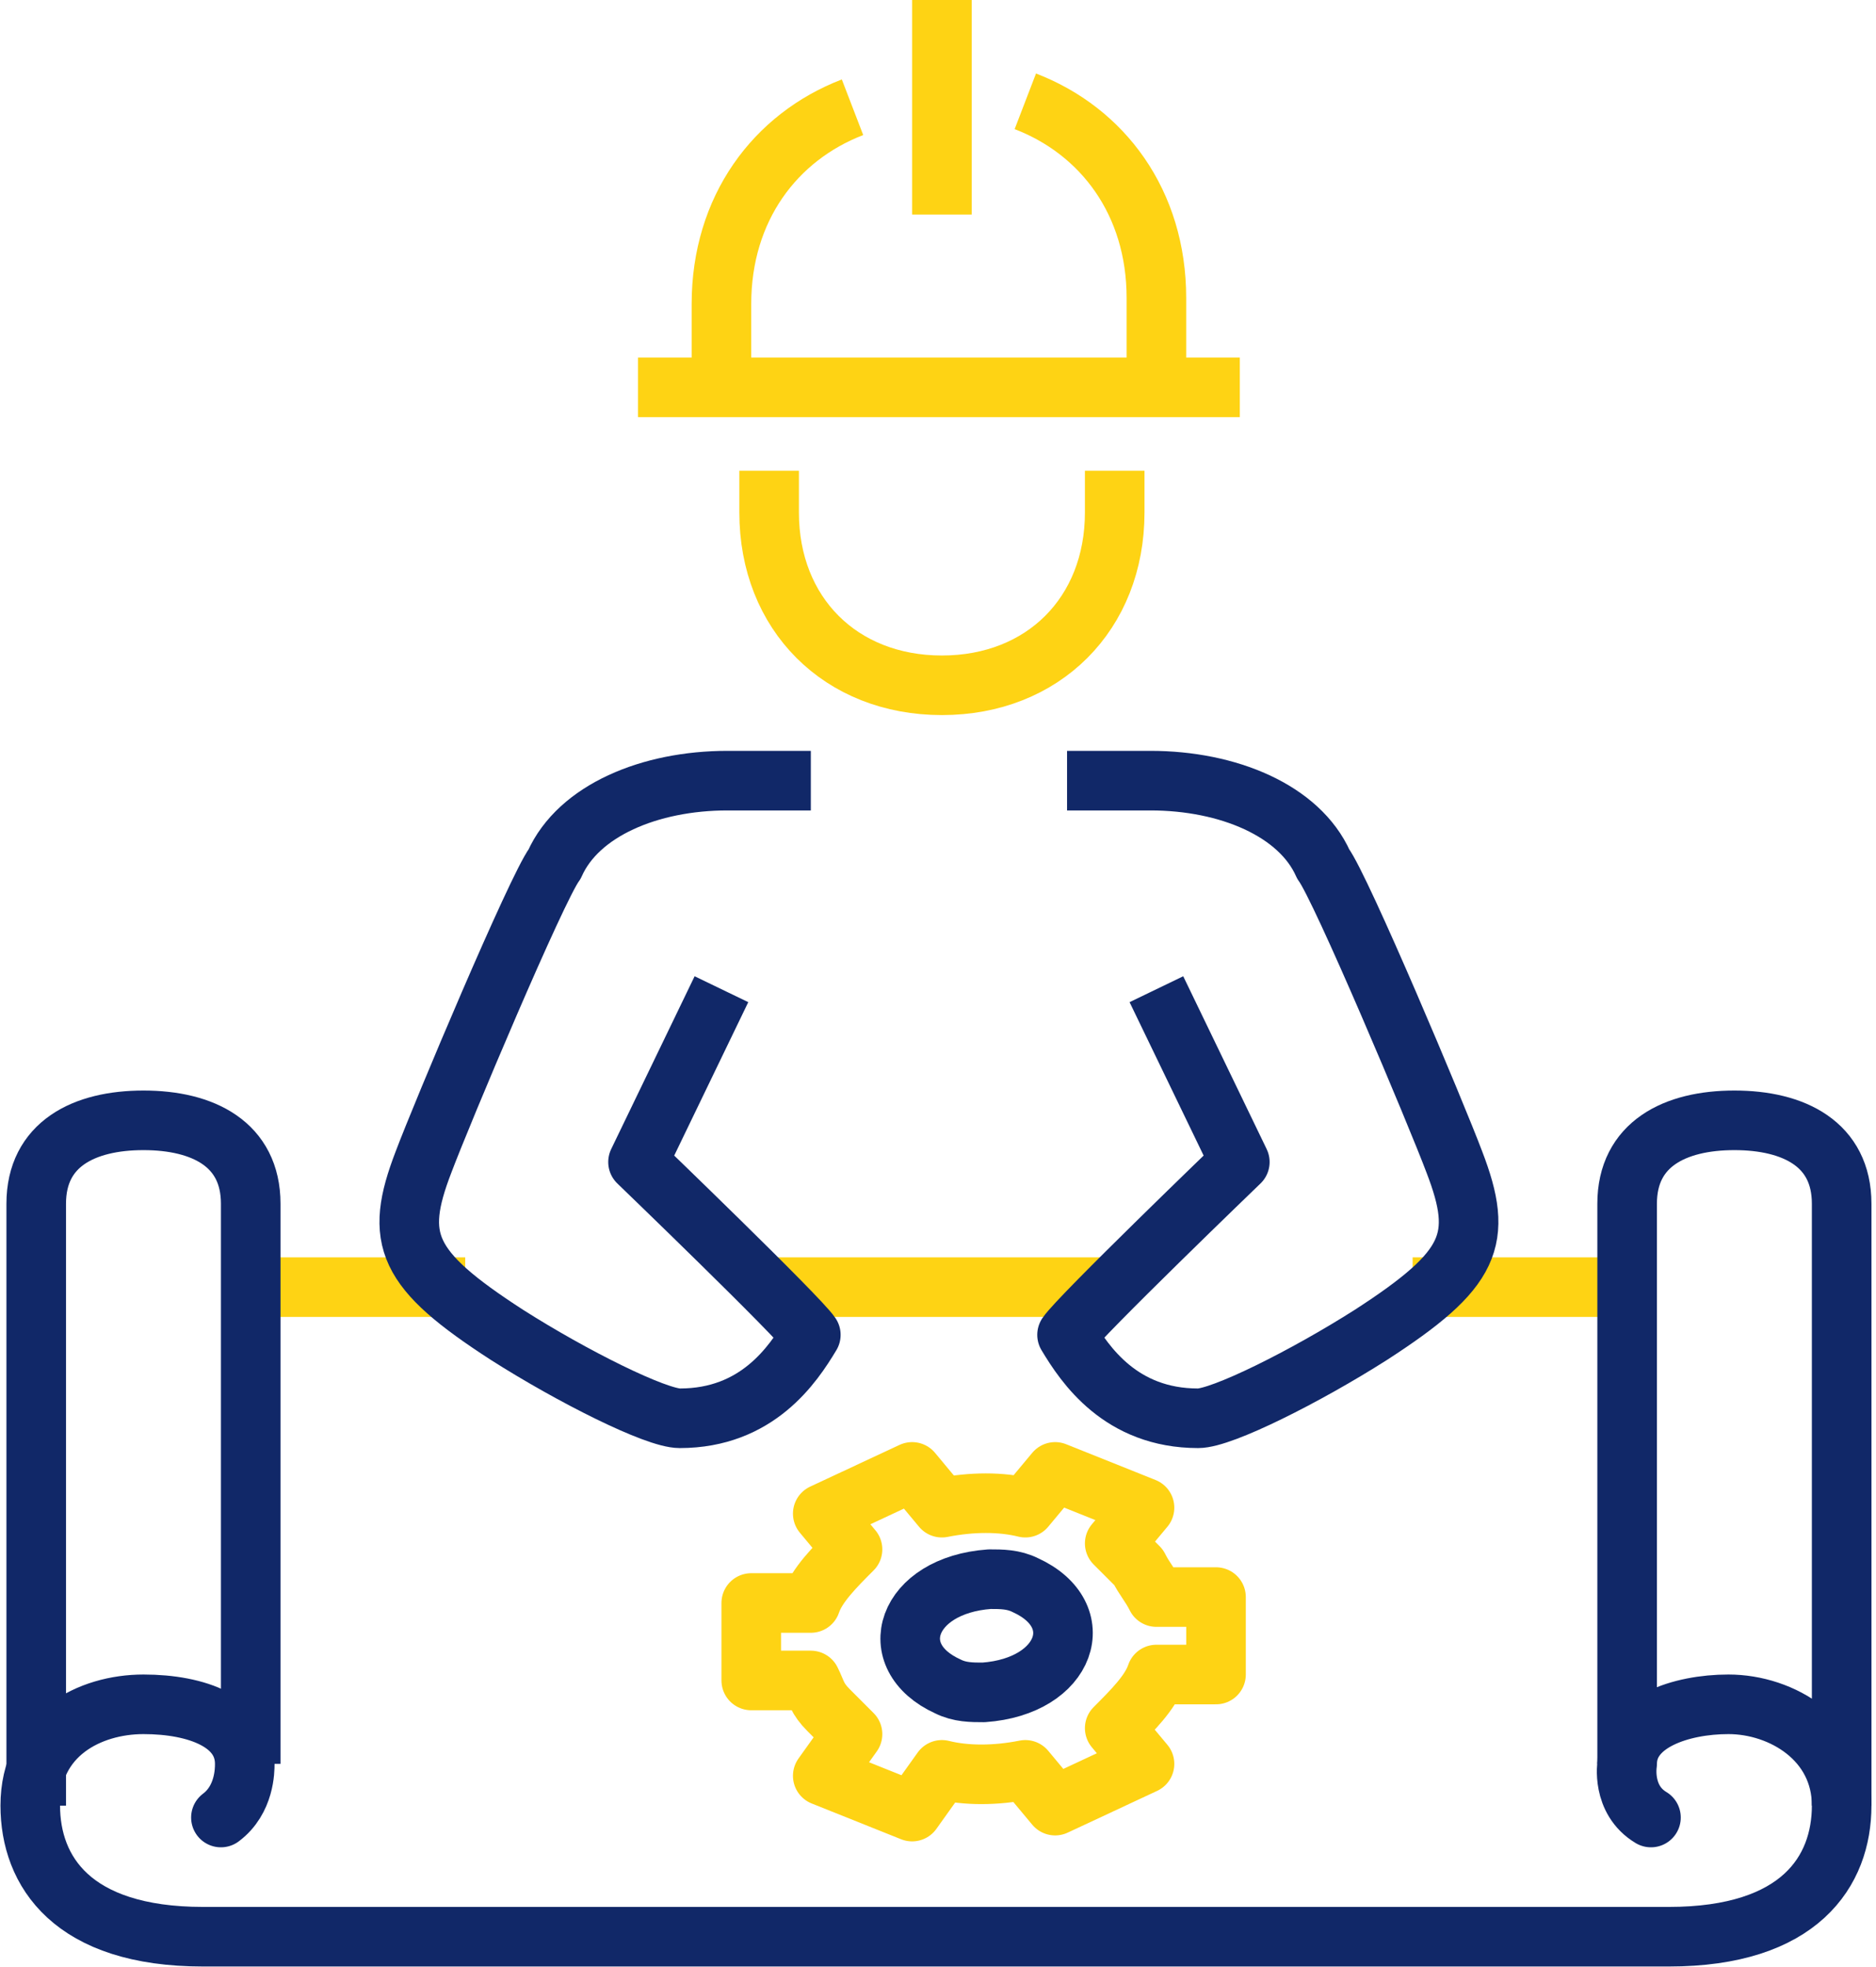 <svg width="62" height="65" viewBox="0 0 62 65" fill="none" xmlns="http://www.w3.org/2000/svg">
<path d="M8.286 42.535H15.375" stroke="#FED314" stroke-width="1.969" stroke-miterlimit="10" stroke-linejoin="round"/>
<path d="M53.775 42.535H46.686" stroke="#FED314" stroke-width="1.969" stroke-miterlimit="10" stroke-linejoin="round"/>
<path d="M25.419 42.535H36.643" stroke="#FED314" stroke-width="1.969" stroke-miterlimit="10" stroke-linejoin="round"/>
<path d="M33.886 3.348C36.446 4.332 38.218 6.695 38.218 9.846V12.603" stroke="#FED314" stroke-width="1.969" stroke-miterlimit="10"/>
<path d="M23.843 12.8V10.043C23.843 6.892 25.615 4.529 28.175 3.544" stroke="#FED314" stroke-width="1.969" stroke-miterlimit="10"/>
<path d="M31.129 0V7.089" stroke="#FED314" stroke-width="1.969" stroke-miterlimit="10"/>
<path d="M21.086 12.8H40.975" stroke="#FED314" stroke-width="1.969" stroke-miterlimit="10"/>
<path d="M25.419 15.557V16.936C25.419 20.283 27.782 22.646 31.129 22.646C34.477 22.646 36.84 20.283 36.84 16.936V15.557" stroke="#FED314" stroke-width="1.969" stroke-miterlimit="10" stroke-linejoin="round"/>
<path d="M23.843 32.689L21.086 38.4C21.086 38.4 26.403 43.52 26.797 44.111C26.206 45.095 25.025 46.868 22.465 46.868C21.677 46.868 18.92 45.489 16.754 44.111C13.406 41.945 13.012 40.96 13.997 38.4C14.588 36.825 17.738 29.341 18.329 28.554C19.117 26.782 21.48 25.797 24.04 25.797H26.797" stroke="#112868" stroke-width="1.969" stroke-miterlimit="10" stroke-linejoin="round"/>
<path d="M38.218 32.689L40.975 38.4C40.975 38.4 35.658 43.52 35.265 44.111C35.855 45.095 37.037 46.868 39.597 46.868C40.385 46.868 43.142 45.489 45.308 44.111C48.655 41.945 49.049 40.96 48.065 38.4C47.474 36.825 44.323 29.341 43.732 28.554C42.945 26.782 40.581 25.797 38.022 25.797H35.265" stroke="#112868" stroke-width="1.969" stroke-miterlimit="10" stroke-linejoin="round"/>
<path d="M1.197 59.668V39.778C1.197 37.809 2.772 37.022 4.742 37.022C6.711 37.022 8.286 37.809 8.286 39.778V58.289" stroke="#112868" stroke-width="1.969" stroke-miterlimit="10" stroke-linejoin="round"/>
<path d="M60.865 59.668V39.778C60.865 37.809 59.289 37.022 57.32 37.022C55.351 37.022 53.775 37.809 53.775 39.778V58.289" stroke="#112868" stroke-width="1.969" stroke-miterlimit="10" stroke-linejoin="round"/>
<path d="M54.563 60.061C53.578 59.471 53.775 58.289 53.775 58.289C53.775 56.911 55.548 56.32 57.123 56.32C58.895 56.32 60.865 57.501 60.865 59.667C60.865 61.834 59.486 64 55.154 64H30.932H6.711C2.378 64 1 61.834 1 59.667C1 57.304 2.969 56.32 4.742 56.32C6.514 56.32 8.089 56.911 8.089 58.289C8.089 58.486 8.089 59.471 7.301 60.061" stroke="#112868" stroke-width="1.969" stroke-miterlimit="10" stroke-linecap="round" stroke-linejoin="round"/>
<path d="M33.886 52.382C36.052 53.366 35.265 55.729 32.508 55.926C32.114 55.926 31.72 55.926 31.326 55.729C29.16 54.745 29.948 52.382 32.705 52.185C33.098 52.185 33.492 52.185 33.886 52.382Z" stroke="#112868" stroke-width="1.969" stroke-miterlimit="10" stroke-linejoin="round"/>
<path d="M37.628 51.791C37.431 51.594 37.037 51.2 36.84 51.003L37.825 49.822L34.871 48.64L33.886 49.822C33.098 49.625 32.114 49.625 31.129 49.822L30.145 48.64L27.191 50.019L28.175 51.2C27.585 51.791 26.994 52.382 26.797 52.972H24.828V55.532H26.797C26.994 55.926 26.994 56.123 27.388 56.517C27.585 56.714 27.978 57.108 28.175 57.305L27.191 58.683L30.145 59.865L31.129 58.486C31.917 58.683 32.901 58.683 33.886 58.486L34.871 59.668L37.825 58.289L36.84 57.108C37.431 56.517 38.022 55.926 38.218 55.336H40.188V52.776H38.218C38.022 52.382 37.825 52.185 37.628 51.791Z" stroke="#FED314" stroke-width="1.969" stroke-miterlimit="10" stroke-linejoin="round"/>
</svg>
